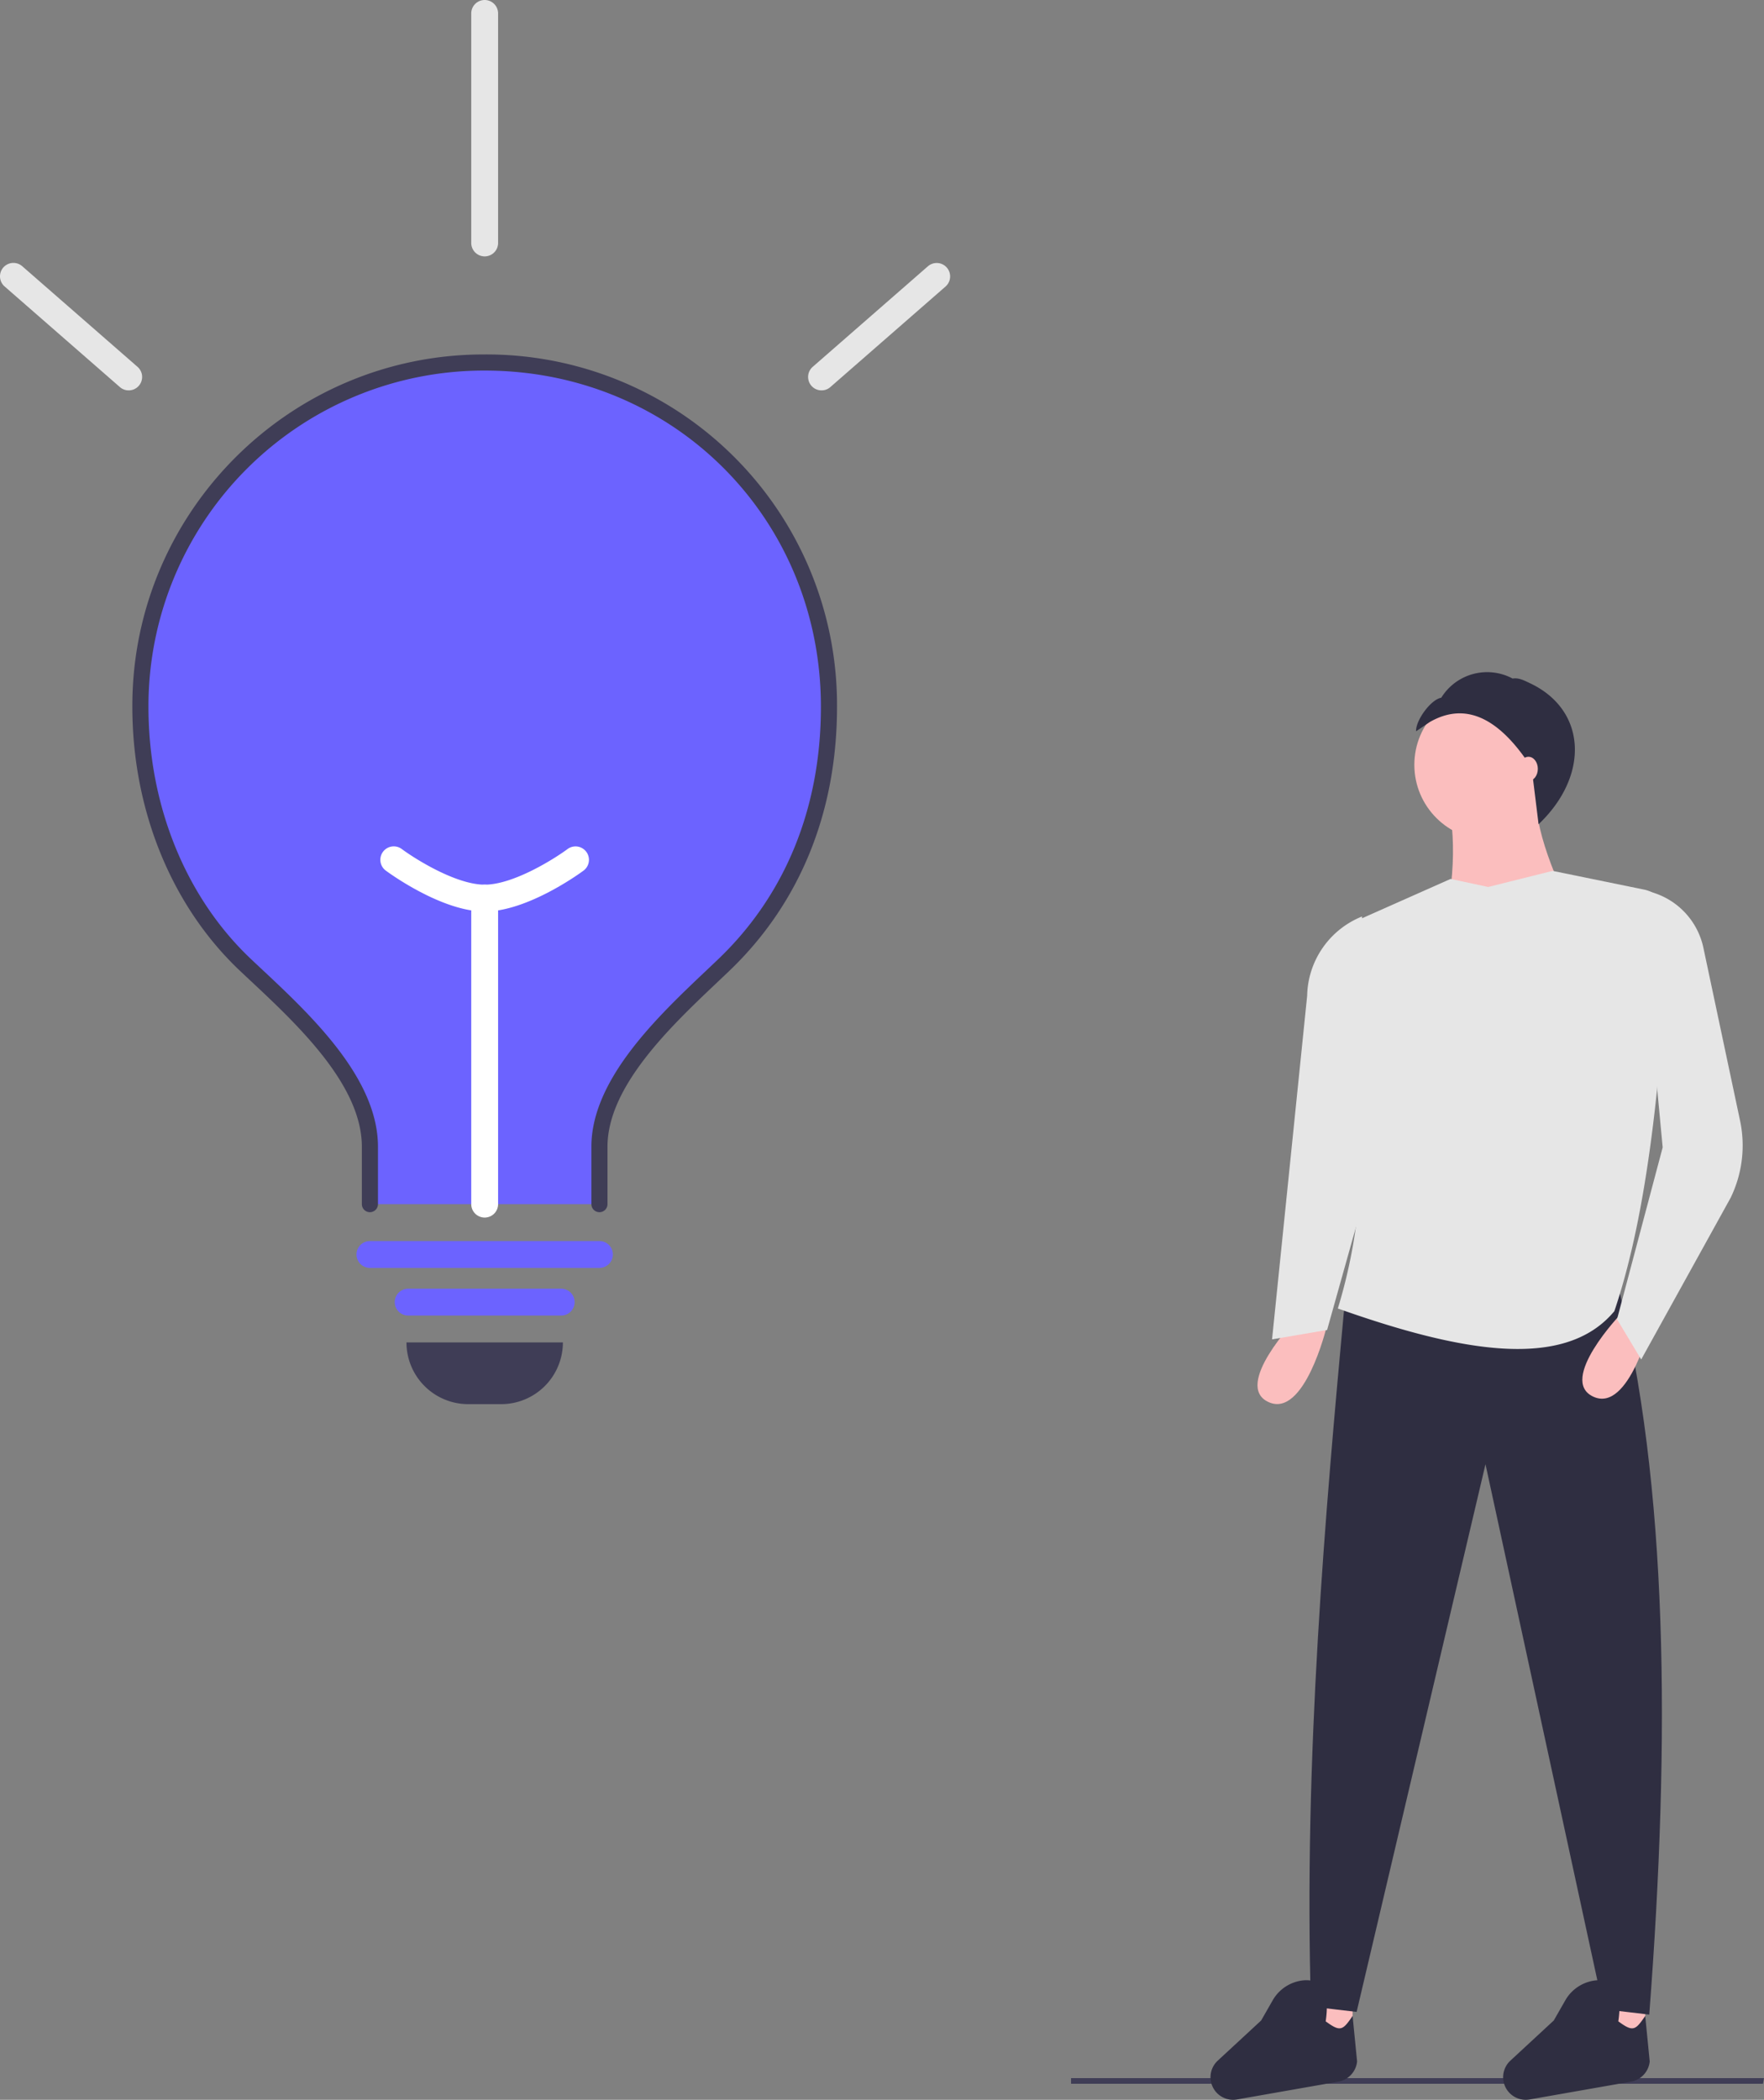 <svg data-name="Layer 1" xmlns="http://www.w3.org/2000/svg" width="657.075" height="782.11"><rect width="100%" height="100%" fill="#808080" stroke="none"/><path fill="#3f3d56" d="M656.693 776.134H398.955v-2.106h258.12l-.382 2.106z"/><path fill="#fbbebe" d="M489.831 734.872h14v30h-14zM598.831 735.872h14v30h-14z"/><path d="M614.331 750.372l-17-2-44-203-48 204-17-2c-2.805-92.307 5.393-184.65 12.5-261.5l101.5-8.5c19.124 75.728 19.909 169.975 12 273z" fill="#2f2e41"/><path d="M603.776 489.382s-23.641 24.669-10.279 30.836 21.585-27.752 21.585-27.752zM482.776 491.382s-23.641 24.669-10.279 30.836 21.585-27.752 21.585-27.752z" fill="#fbbebe"/><circle cx="554.831" cy="284.872" r="28" fill="#fbbebe"/><path d="M587.331 343.372l-50 5c4.622-20.805 5.742-40.242 0-57h35c-1.901 13.964 5.206 32.326 15 52z" fill="#fbbebe"/><path d="M601.331 488.372c-18.682 22.474-57.943 14.96-103-1 12.786-41.733 10.803-85.763-.686-131.27a10.7 10.7 0 016-12.425l36.686-16.305 14 3 24-6 34.068 6.969a11.826 11.826 0 019.44 12.184c-2.85 55.857-7.89 107.55-20.508 144.847z" fill="#e6e6e6"/><path d="M611.331 506.372l-9-15 17-64-9-96a27.506 27.506 0 0124.171 21.662l13.654 64.368a44.594 44.594 0 01-3.51 28.736zM494.331 495.372l-20.5 3.5 13.073-127.963a32.507 32.507 0 0120.427-29.537l6.5 84.5z" fill="#e6e6e6"/><path d="M498.508 775.356l-37.733 6.627a8.414 8.414 0 01-5.049-.679 8.414 8.414 0 01-2.12-13.783l16.163-14.956 4.214-7.364a14.886 14.886 0 0111.748-7.6c7.206-.5 9.584 4.984 8.078 15.282 5.473 4.026 6.338 3.408 10.022-2.01l1.673 16.975a8.514 8.514 0 01-6.996 7.508zM607.508 775.356l-37.733 6.627a8.414 8.414 0 01-5.049-.679 8.414 8.414 0 01-2.12-13.783l16.163-14.956 4.214-7.364a14.886 14.886 0 0111.748-7.6c7.206-.5 9.584 4.984 8.078 15.282 5.473 4.026 6.338 3.408 10.022-2.01l1.673 16.975a8.514 8.514 0 01-6.996 7.508zM532.601 268.918c12.62-7.22 25.258-2.607 37.918 17.095L573.107 307c19-18 18.04-42.564-3.267-52.555-2.095-.983-4.125-2.1-6.405-1.705a20.075 20.075 0 00-26.574 7.139c-3.936.682-9.58 8.503-9.377 12.493z" fill="#2f2e41"/><ellipse cx="569.331" cy="286.372" rx="3.5" ry="4.5" fill="#fbbebe"/><path d="M151.405 500h58.267a23 23 0 01-23 23h-12.267a23 23 0 01-23-23z" fill="#3f3d56"/><path d="M223.286 448.505v-21.374c0-25.826 28.088-50.255 46.31-67.683 25.684-24.553 39.185-57.54 39.185-96.182a128.243 128.243 0 00-256.485-.713v.713c0 37.262 14.08 72.484 39.185 96.182 18.123 17.108 46.31 41.59 46.31 67.683v21.374" fill="#6c63ff"/><path d="M223.286 451.505a3 3 0 01-3-3V427.13c0-25.125 24.78-48.58 42.873-65.706 1.501-1.422 2.961-2.804 4.363-4.145 25.03-23.927 38.259-56.437 38.259-94.014 0-70.23-55.013-125.242-125.243-125.242l-.353-.001a125.03 125.03 0 00-124.89 124.538v.699c0 36.802 13.94 71.063 38.245 94.007 1.232 1.163 2.51 2.36 3.824 3.588 18.327 17.16 43.427 40.659 43.427 66.276v21.374a3 3 0 11-6 0V427.13c0-23.015-24.003-45.486-41.528-61.896a1198.63 1198.63 0 01-3.841-3.605c-25.5-24.072-40.126-59.924-40.126-98.364v-.72c.2-72.045 58.885-130.523 130.88-130.523h.37a130.557 130.557 0 01131.235 131.243c0 39.255-13.871 73.264-40.112 98.351a1241.929 1241.929 0 01-4.386 4.165c-17.302 16.377-40.997 38.806-40.997 61.349v21.374a3 3 0 01-3 3z" fill="#3f3d56"/><path d="M209.036 490H152.04a5 5 0 010-10h56.996a5 5 0 110 10z" fill="#6c63ff"/><path d="M47.937 145.406a4.98 4.98 0 01-3.286-1.234L1.71 106.691a5 5 0 116.577-7.533l42.939 37.481a5 5 0 01-3.29 8.767zM306.015 145.406a5 5 0 01-3.29-8.767l42.939-37.481a5 5 0 016.576 7.533l-42.938 37.481a4.98 4.98 0 01-3.287 1.234z" fill="#e6e6e6"/><path d="M223.286 472.253h-85.495a5 5 0 010-10h85.495a5 5 0 110 10z" fill="#6c63ff"/><path d="M180.538 453.505a5 5 0 01-5-5V334.512a5 5 0 0110 0v113.993a5 5 0 01-5 5z" fill="#fff"/><path d="M180.538 339.512c-16.155 0-35.99-14.616-36.826-15.238a5 5 0 115.969-8.023c4.97 3.687 20.205 13.26 30.857 13.26s25.889-9.573 30.86-13.262a5 5 0 015.967 8.025c-.837.622-20.671 15.238-36.827 15.238z" fill="#fff"/><path d="M180.538 95.495a5 5 0 01-5-5V5a5 5 0 0110 0v85.495a5 5 0 01-5 5z" fill="#e6e6e6"/></svg>
